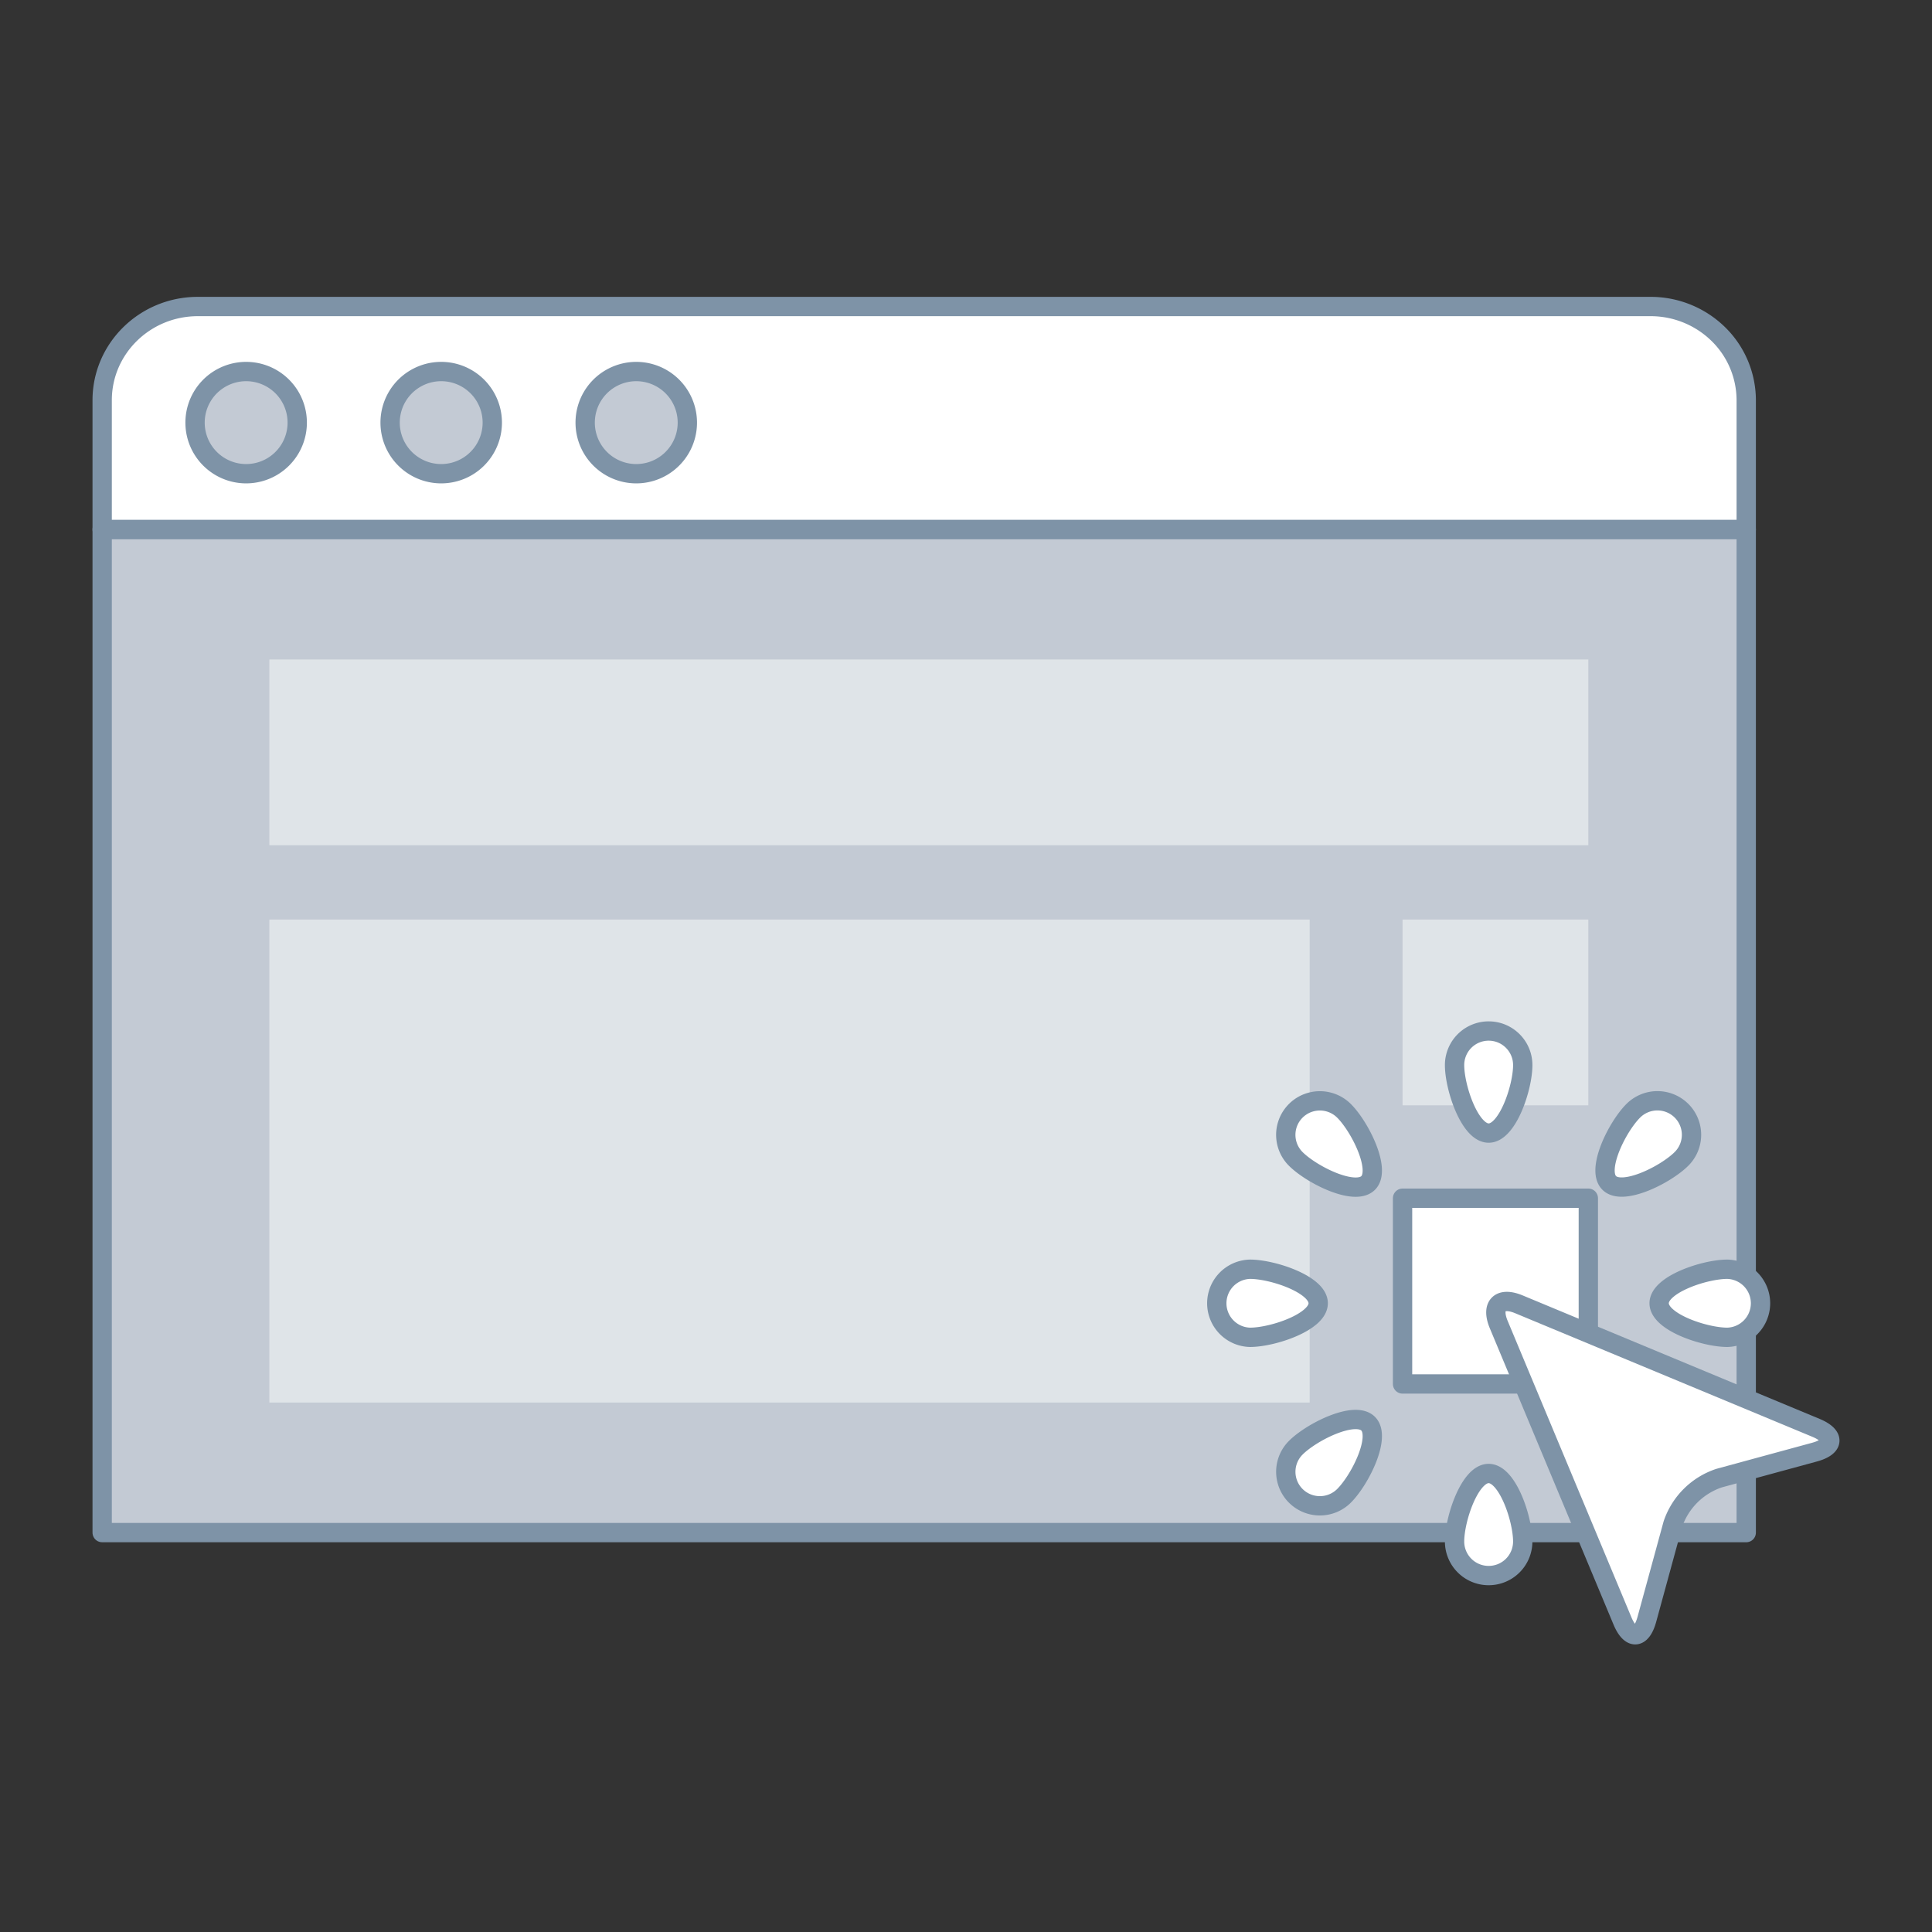 <svg width="208" height="208" viewBox="0 0 208 208" xmlns="http://www.w3.org/2000/svg">
    <rect x="0" y="0" width="208" height="208" fill="#333333" stroke="none"/>
    <g fill="none" fill-rule="evenodd">
        <path fill="#B0C1DD" fill-rule="nonzero" d="M11 57h177v108H11z"/>
        <path stroke="#7E93A7" stroke-width="2.08" fill="#C3CAD4" stroke-linejoin="round" d="M11 57h177v108H11z"/>
        <path d="M188 43.09a9.986 9.986 0 0 0-3.018-7.136A10.41 10.41 0 0 0 177.698 33H21.3C15.61 33 11 37.517 11 43.09V57h177V43.09z" fill="#FFF" fill-rule="nonzero"/>
        <path d="M188 43.09a9.986 9.986 0 0 0-3.018-7.136A10.41 10.41 0 0 0 177.698 33H21.3C15.61 33 11 37.517 11 43.09V57h177V43.09z" stroke="#7E93A7" stroke-width="2.08" stroke-linejoin="round"/>
        <path d="M21 45.5a5.5 5.5 0 1 0 11 0 5.5 5.5 0 0 0-11 0zM42 45.5a5.5 5.5 0 1 0 11 0 5.5 5.5 0 0 0-11 0zM63 45.5a5.5 5.5 0 1 0 11 0 5.5 5.5 0 0 0-11 0z" stroke="#7E93A7" stroke-width="2.08" fill="#C3CAD4" fill-rule="nonzero" stroke-linejoin="round"/>
        <path fill="#DFE4E8" fill-rule="nonzero" d="M29 71h142v20H29zM151 99h20v20h-20zM29 99h112v52H29z"/>
        <path stroke="#7E93A7" stroke-width="2.08" fill="#FFF" fill-rule="nonzero" stroke-linecap="round" stroke-linejoin="round" d="M151 129h20v20h-20z"/>
        <g fill="#FFF" fill-rule="nonzero" stroke="#7E93A7" stroke-linejoin="round" stroke-width="2.08">
            <path d="M177.303 174.336c-.586 2.15-1.772 2.227-2.63.17l-13.317-31.897c-.86-2.054.125-3.038 2.184-2.18l31.963 13.291c2.061.856 1.984 2.039-.17 2.623l-10.25 2.791a7.881 7.881 0 0 0-4.984 4.968l-2.796 10.234z"/>
            <path d="M134.574 136.647c2.448 0 7.344 1.64 7.344 3.663 0 2.023-4.896 3.666-7.344 3.666a3.669 3.669 0 0 1-3.574-3.664 3.669 3.669 0 0 1 3.574-3.665h0zM185.965 143.976c-2.448 0-7.341-1.64-7.341-3.666 0-2.025 4.893-3.663 7.34-3.663a3.669 3.669 0 0 1 3.575 3.665 3.669 3.669 0 0 1-3.574 3.664h0zM139.504 155.862c1.732-1.725 6.356-4.019 7.789-2.589 1.433 1.43-.866 6.045-2.597 7.77a3.676 3.676 0 0 1-5.192 0 3.658 3.658 0 0 1 0-5.18h0zM181.034 124.763c-1.731 1.725-6.352 4.02-7.785 2.59-1.433-1.43.863-6.045 2.594-7.77a3.676 3.676 0 0 1 5.191 0 3.658 3.658 0 0 1 0 5.18h0zM156.599 165.963c0-2.44 1.643-7.326 3.67-7.326s3.67 4.886 3.67 7.326a3.667 3.667 0 0 1-3.67 3.663 3.667 3.667 0 0 1-3.67-3.663h0zM163.94 114.663c0 2.44-1.644 7.325-3.67 7.325-2.028 0-3.671-4.885-3.671-7.325a3.667 3.667 0 0 1 3.67-3.663c2.027 0 3.67 1.64 3.67 3.663zM144.696 119.59c1.73 1.726 4.03 6.34 2.597 7.77-1.433 1.43-6.057-.864-7.789-2.589a3.658 3.658 0 0 1 1.646-6.128 3.676 3.676 0 0 1 3.546.948h0z" stroke-linecap="round"/>
        </g>
    </g>
</svg>
